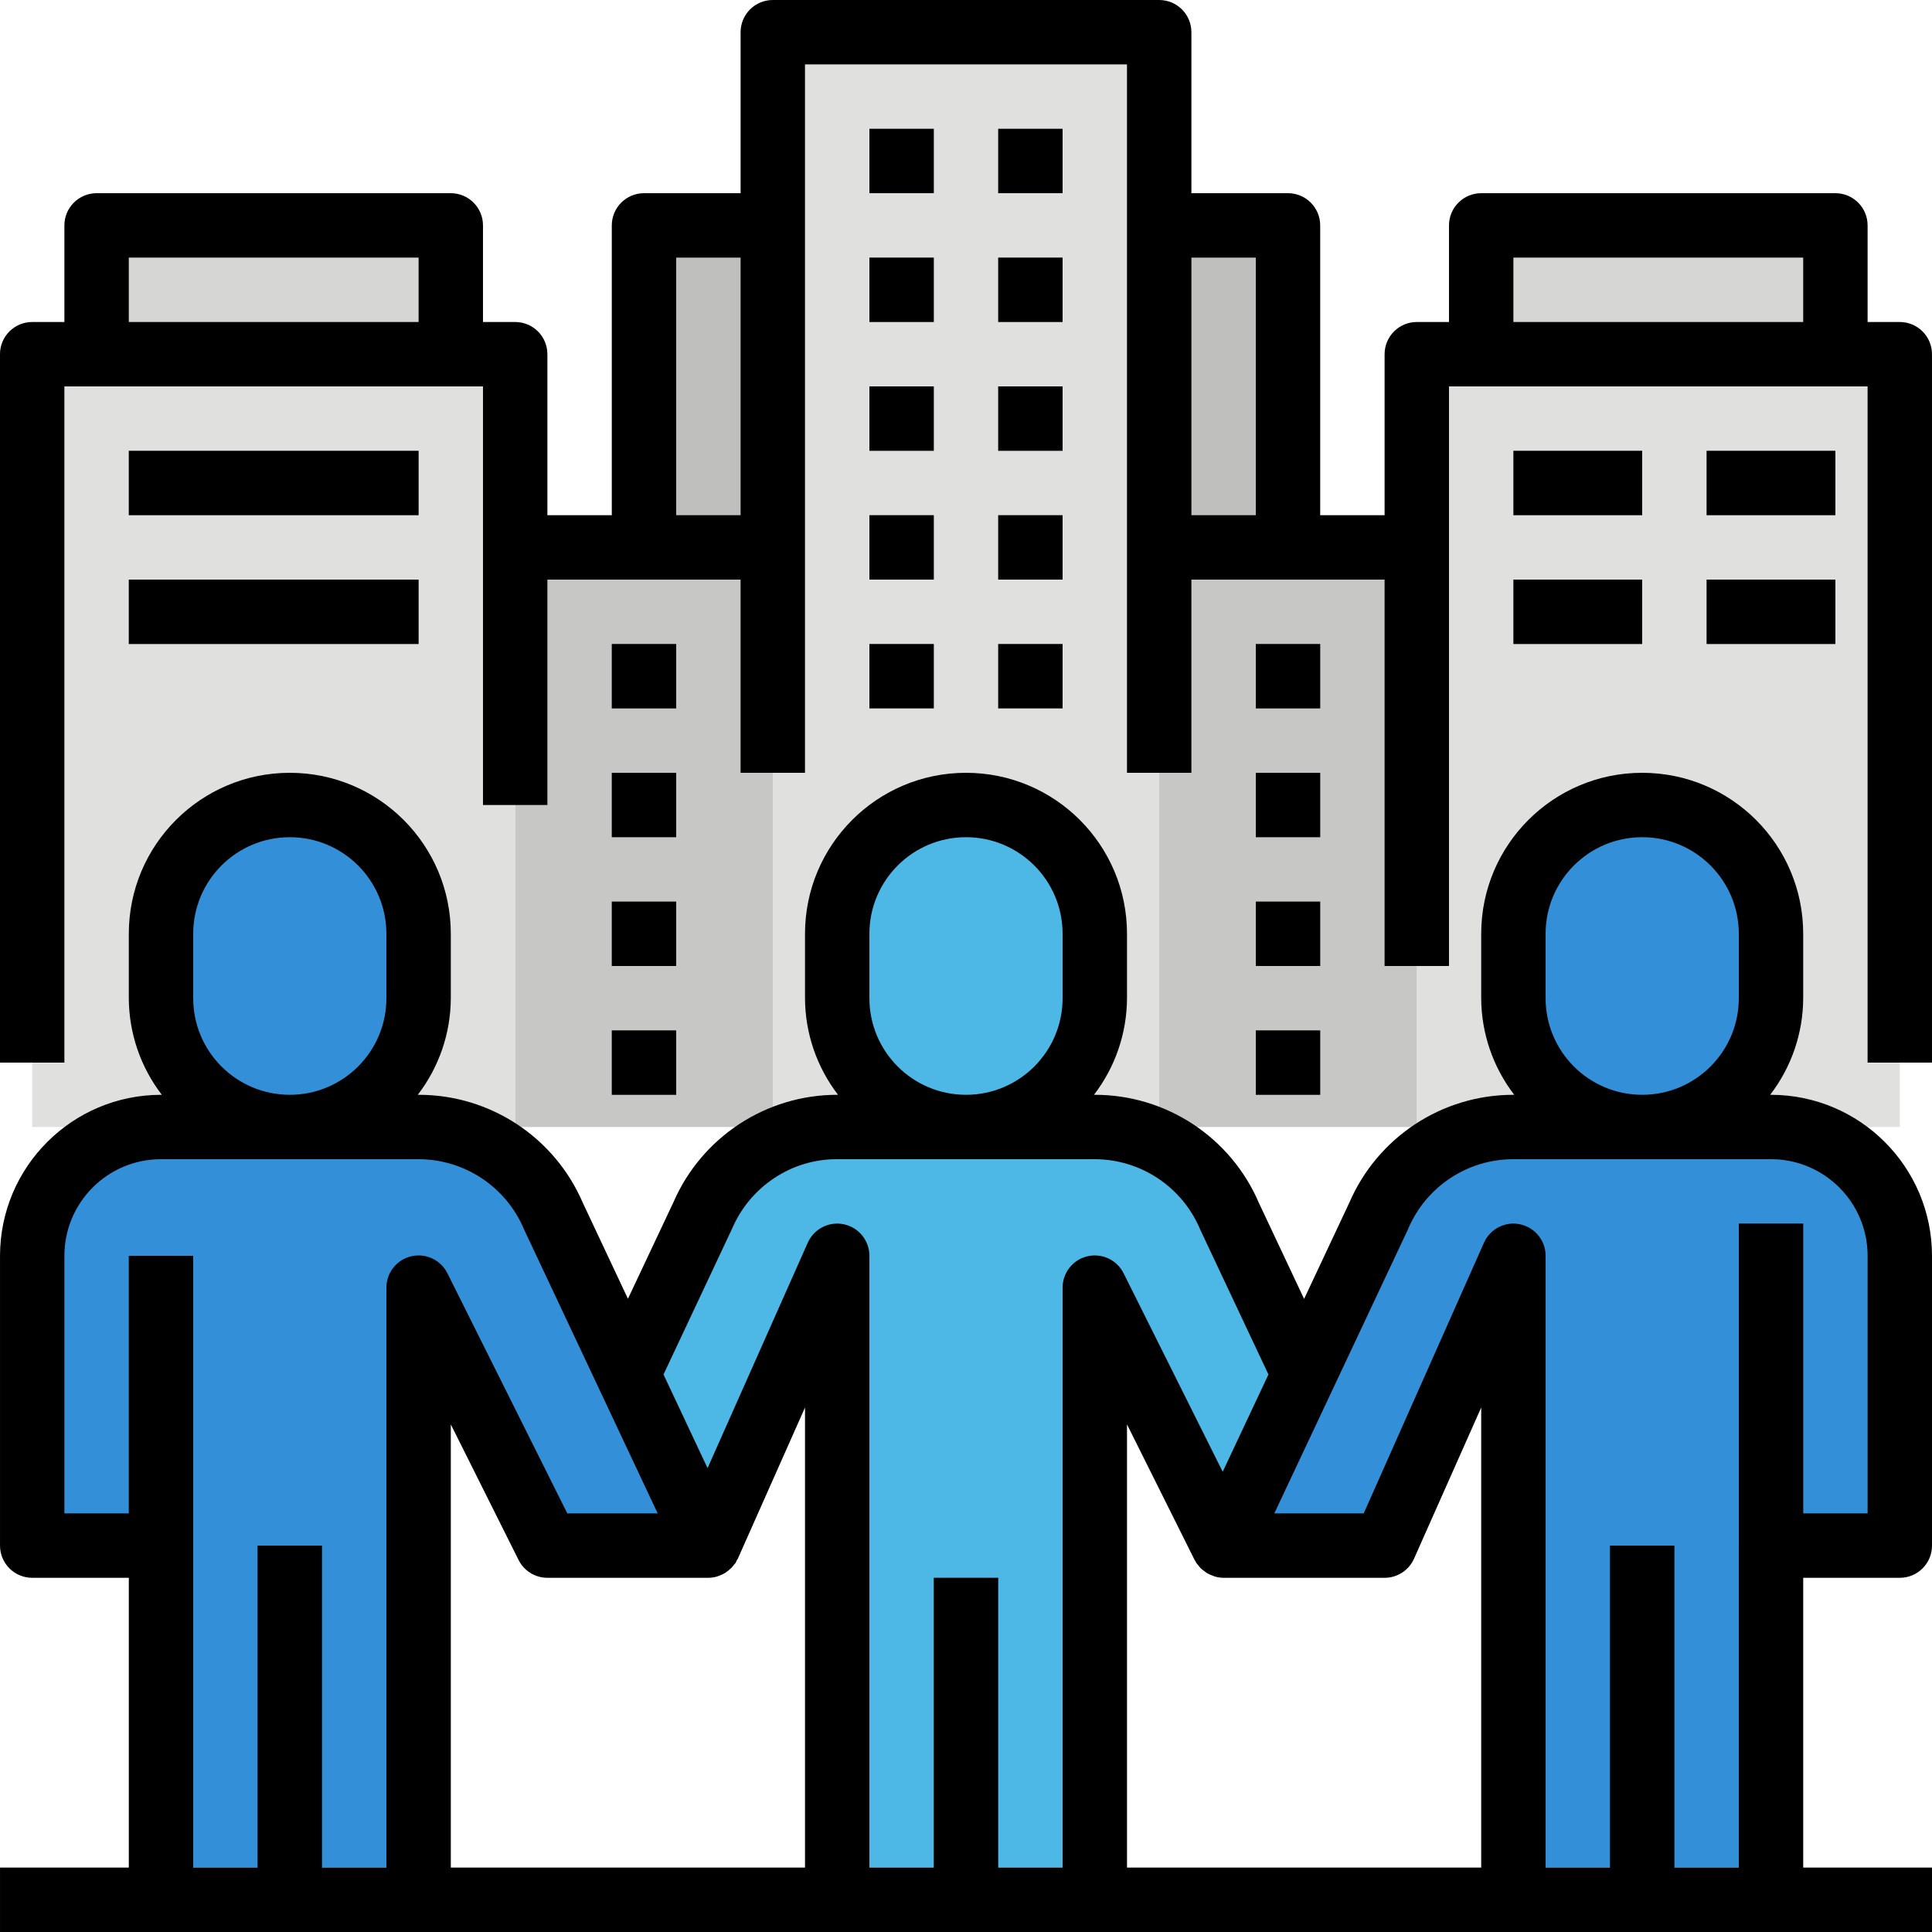 <svg height="480pt" viewBox="0 0 480 480" width="480pt" xmlns="http://www.w3.org/2000/svg"><path d="m352 88h120v192h-120zm0 0" fill="#e0e0de"/><path d="m8 88h120v192h-120zm0 0" fill="#e0e0de"/><path d="m128 136v144h64v-144zm0 0" fill="#c7c7c5"/><path d="m288 136v144h64v-144zm0 0" fill="#c7c7c5"/><path d="m160 56h32v80h-32zm0 0" fill="#bfbfbd"/><path d="m288 56h32v80h-32zm0 0" fill="#bfbfbd"/><path d="m192 280v-272h96v272" fill="#e0e0de"/><g fill="#c7c7c5"><path d="m216 32h16v16h-16zm0 0"/><path d="m248 32h16v16h-16zm0 0"/><path d="m216 64h16v16h-16zm0 0"/><path d="m248 64h16v16h-16zm0 0"/><path d="m216 96h16v16h-16zm0 0"/><path d="m248 96h16v16h-16zm0 0"/><path d="m216 128h16v16h-16zm0 0"/><path d="m248 128h16v16h-16zm0 0"/><path d="m216 160h16v16h-16zm0 0"/><path d="m248 160h16v16h-16zm0 0"/></g><path d="m312 160h16v16h-16zm0 0" fill="#a3a3a1"/><path d="m312 192h16v16h-16zm0 0" fill="#a3a3a1"/><path d="m312 224h16v16h-16zm0 0" fill="#a3a3a1"/><path d="m312 256h16v16h-16zm0 0" fill="#a3a3a1"/><path d="m152 160h16v16h-16zm0 0" fill="#a3a3a1"/><path d="m152 192h16v16h-16zm0 0" fill="#a3a3a1"/><path d="m152 224h16v16h-16zm0 0" fill="#a3a3a1"/><path d="m152 256h16v16h-16zm0 0" fill="#a3a3a1"/><path d="m368 56h88v32h-88zm0 0" fill="#d6d6d4"/><path d="m376 112h32v16h-32zm0 0" fill="#c7c7c5"/><path d="m424 112h32v16h-32zm0 0" fill="#c7c7c5"/><path d="m376 144h32v16h-32zm0 0" fill="#c7c7c5"/><path d="m424 144h32v16h-32zm0 0" fill="#c7c7c5"/><path d="m24 56h88v32h-88zm0 0" fill="#d6d6d4"/><path d="m32 112h72v16h-72zm0 0" fill="#c7c7c5"/><path d="m32 144h72v16h-72zm0 0" fill="#c7c7c5"/><path d="m305.441 302.078c-5.715-13.395-18.875-22.086-33.441-22.078h-64c-14.562.004-27.715 8.691-33.441 22.078l-18.559 39.426 20 42.496 32-72v160h64v-152l32 64 20-42.496zm0 0" fill="#4db7e5"/><path d="m440 280h-64c-14.559 0-27.719 8.676-33.457 22.055l-18.543 39.449-20 42.496h40l32-72v160h64v-88h32v-72c0-17.672-14.328-32-32-32zm0 0" fill="#348fd9"/><path d="m156 341.52-18.551-39.449c-5.734-13.383-18.891-22.062-33.449-22.07h-64c-17.672 0-32 14.328-32 32v72h32v88h64v-152l32 64h40l-20-42.496zm0 0" fill="#348fd9"/><path d="m240 200c17.672 0 32 14.328 32 32v16c0 17.672-14.328 32-32 32s-32-14.328-32-32v-16c0-17.672 14.328-32 32-32zm0 0" fill="#4db7e5"/><path d="m72 200c17.672 0 32 14.328 32 32v16c0 17.672-14.328 32-32 32s-32-14.328-32-32v-16c0-17.672 14.328-32 32-32zm0 0" fill="#348fd9"/><path d="m408 280c-17.672 0-32-14.328-32-32v-16c0-17.672 14.328-32 32-32s32 14.328 32 32v16c0 17.672-14.328 32-32 32zm0 0" fill="#348fd9"/><path d="m64 384h16v88h-16zm0 0" fill="#2a71ad"/><path d="m32 312h16v72h-16zm0 0" fill="#2a71ad"/><path d="m432 304h16v80h-16zm0 0" fill="#2a71ad"/><path d="m400 384h16v88h-16zm0 0" fill="#2a71ad"/><path d="m232 392h16v80h-16zm0 0" fill="#419bc2"/><path d="m0 464h480v16h-480zm0 0" fill="#e0e0de"/><path d="m216 32h16v16h-16zm0 0"/><path d="m248 32h16v16h-16zm0 0"/><path d="m216 64h16v16h-16zm0 0"/><path d="m248 64h16v16h-16zm0 0"/><path d="m216 96h16v16h-16zm0 0"/><path d="m248 96h16v16h-16zm0 0"/><path d="m216 128h16v16h-16zm0 0"/><path d="m248 128h16v16h-16zm0 0"/><path d="m216 160h16v16h-16zm0 0"/><path d="m248 160h16v16h-16zm0 0"/><path d="m312 160h16v16h-16zm0 0"/><path d="m312 192h16v16h-16zm0 0"/><path d="m312 224h16v16h-16zm0 0"/><path d="m312 256h16v16h-16zm0 0"/><path d="m152 160h16v16h-16zm0 0"/><path d="m152 192h16v16h-16zm0 0"/><path d="m152 224h16v16h-16zm0 0"/><path d="m152 256h16v16h-16zm0 0"/><path d="m472 80h-8v-24c0-4.418-3.582-8-8-8h-88c-4.418 0-8 3.582-8 8v24h-8c-4.418 0-8 3.582-8 8v40h-16v-72c0-4.418-3.582-8-8-8h-24v-40c0-4.418-3.582-8-8-8h-96c-4.418 0-8 3.582-8 8v40h-24c-4.418 0-8 3.582-8 8v72h-16v-40c0-4.418-3.582-8-8-8h-8v-24c0-4.418-3.582-8-8-8h-88c-4.418 0-8 3.582-8 8v24h-8c-4.418 0-8 3.582-8 8v176h16v-168h104v104h16v-56h48v48h16v-176h80v176h16v-48h48v96h16v-144h104v168h16v-176c0-4.418-3.582-8-8-8zm-440 0v-16h72v16zm136 48v-64h16v64zm128 0v-64h16v64zm80-48v-16h72v16zm0 0"/><path d="m376 112h32v16h-32zm0 0"/><path d="m424 112h32v16h-32zm0 0"/><path d="m376 144h32v16h-32zm0 0"/><path d="m424 144h32v16h-32zm0 0"/><path d="m440 272h-.207c5.293-6.883 8.176-15.316 8.207-24v-16c0-22.09-17.91-40-40-40s-40 17.91-40 40v16c.031 8.684 2.914 17.117 8.207 24h-.207c-17.711-.012-33.734 10.516-40.754 26.777l-11.246 23.934-11.199-23.781c-6.977-16.344-23.035-26.941-40.801-26.93h-.207c5.293-6.883 8.176-15.316 8.207-24v-16c0-22.09-17.91-40-40-40s-40 17.91-40 40v16c.031 8.684 2.914 17.117 8.207 24h-.207c-17.66.004-33.637 10.48-40.68 26.672l-11.312 24-11.199-23.809c-7-16.316-23.055-26.887-40.809-26.863h-.207c5.293-6.883 8.176-15.316 8.207-24v-16c0-22.09-17.91-40-40-40s-40 17.91-40 40v16c.031 8.684 2.914 17.117 8.207 24h-.207c-22.082.027-39.973 17.918-40 40v72c0 4.418 3.582 8 8 8h24v72h-32v16h480v-16h-32v-72h24c4.418 0 8-3.582 8-8v-72c-.027-22.082-17.918-39.973-40-40zm-56-24v-16c0-13.254 10.746-24 24-24s24 10.746 24 24v16c0 13.254-10.746 24-24 24s-24-10.746-24-24zm-168 0v-16c0-13.254 10.746-24 24-24s24 10.746 24 24v16c0 13.254-10.746 24-24 24s-24-10.746-24-24zm-168 0v-16c0-13.254 10.746-24 24-24s24 10.746 24 24v16c0 13.254-10.746 24-24 24s-24-10.746-24-24zm32 216v-80h-16v80h-16v-152h-16v64h-16v-64c0-13.254 10.746-24 24-24h64c11.453.016 21.785 6.898 26.207 17.465l33.191 70.535h-22.453l-29.746-59.574c-1.633-3.375-5.387-5.16-9.031-4.305-3.648.859-6.211 4.133-6.168 7.879v144zm98.16-72.32c.223-.074.441-.16.656-.254.453-.164.887-.367 1.305-.609.594-.395 1.148-.848 1.656-1.352.195-.211.379-.434.551-.664.152-.164.297-.336.434-.512.117-.199.176-.418.285-.617.113-.199.191-.266.266-.426l16.688-37.551v114.305h-88v-110.113l16.84 33.688c1.355 2.715 4.129 4.426 7.16 4.426h40c.73-.004 1.457-.113 2.16-.32zm69.84 72.32v-72h-16v72h-16v-152c0-3.781-2.645-7.043-6.34-7.828-3.695-.785-7.438 1.125-8.973 4.582l-24.895 56-10.945-23.266 17.062-36.281c2.199-5.133 5.859-9.504 10.531-12.566 4.609-3.055 10.027-4.668 15.559-4.641h64c11.457.023 21.777 6.918 26.191 17.488l16.953 36-11.367 24.168-24.578-49.23c-1.633-3.375-5.387-5.16-9.031-4.305-3.648.859-6.211 4.133-6.168 7.879v144zm103.312-76.754 16.688-37.551v114.305h-88v-110.113l16.801 33.688c.055.113.152.203.215.305.062.105.105.281.184.41.168.223.348.434.535.641.172.23.352.449.547.664.309.289.641.555.992.797.223.16.422.336.656.473.406.227.836.418 1.277.57.219.078.418.191.641.254.699.199 1.426.305 2.152.312h40c3.164 0 6.027-1.863 7.312-4.754zm112.688-11.246h-16v-72h-16v160h-16v-80h-16v80h-16v-152c0-3.781-2.645-7.043-6.34-7.828-3.695-.785-7.438 1.125-8.973 4.582l-29.879 67.246h-22.207l33.191-70.535c.039-.09.07-.168.102-.258 4.473-10.445 14.742-17.215 26.105-17.207h64c13.254 0 24 10.746 24 24zm0 0"/><path d="m32 112h72v16h-72zm0 0"/><path d="m32 144h72v16h-72zm0 0"/></svg>